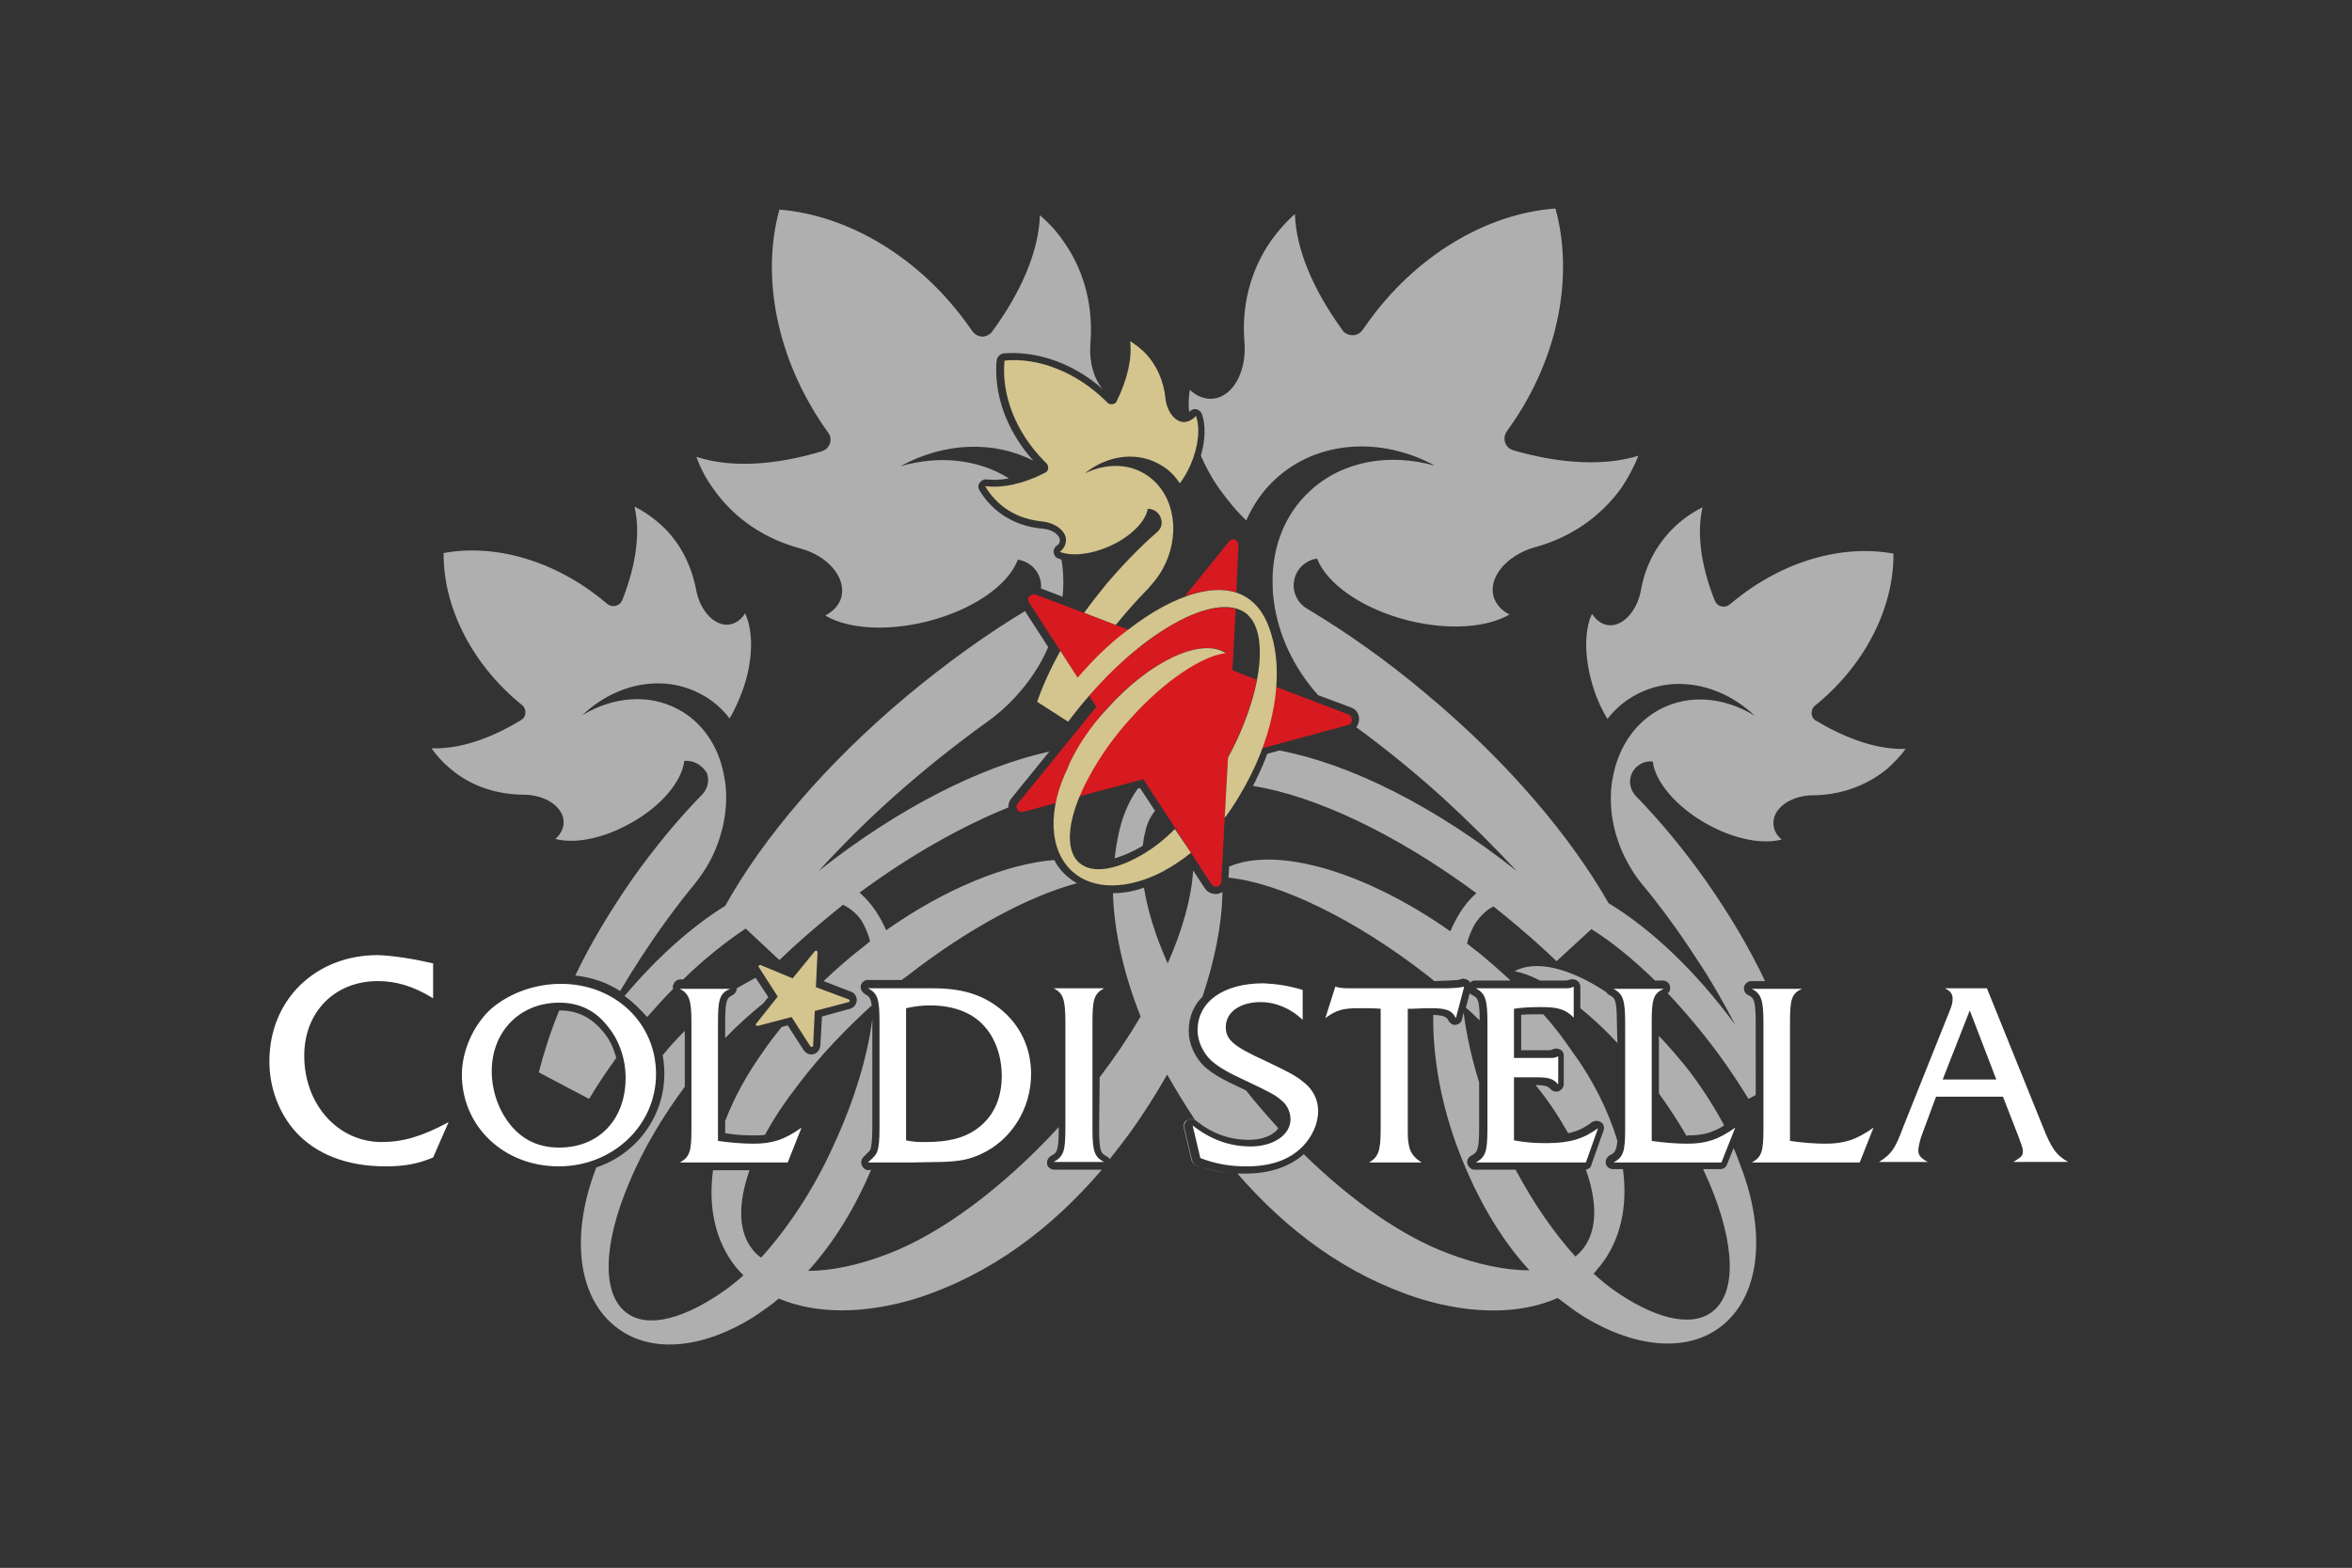 <?xml version="1.0" encoding="utf-8"?>
<!-- Generator: Adobe Illustrator 22.1.0, SVG Export Plug-In . SVG Version: 6.00 Build 0)  -->
<svg version="1.1" id="Ebene_1" xmlns="http://www.w3.org/2000/svg" xmlns:xlink="http://www.w3.org/1999/xlink" x="0px" y="0px"
	 viewBox="0 0 425.2 283.5" style="enable-background:new 0 0 425.2 283.5;" xml:space="preserve">
<rect x="0" y="0" width="425.2" height="283.5" fill="#333333" stroke="none"/>
<style type="text/css">
	.st0{fill:#AFAFAF;}
	.st1{fill:#D71920;}
	.st2{fill:#D4C48E;}
	.st3{fill:#FFFFFF;}
</style>
<path class="st0" d="M188.2,106.4c0-0.3,0-0.6,0-0.8c-0.2-2.3-2-4.1-4.2-4.4c-1.7,4.6-8.1,9.1-16.5,11.2c-7.3,1.8-14.3,1.3-18.3-1.1
	c1.5-0.8,2.5-1.9,2.9-3.3c0.9-3.5-2.3-7.4-7.3-8.8c-6.4-1.7-12-5.3-15.9-10.9c-1.3-1.8-2.3-3.7-3-5.7c6.1,2,14,1.6,22.7-1
	c0.2-0.1,0.4-0.2,0.6-0.3c1-0.7,1.3-2.1,0.5-3.1l-0.5-0.7c-8.9-12.8-11.6-27.6-8.3-39.6c12.4,1,25.5,8.6,34.4,21.3l0.5,0.7
	c0.7,1,2.1,1.3,3.1,0.5c0.2-0.1,0.4-0.3,0.5-0.5c5.3-7.2,8.4-14.6,8.6-21c1.6,1.4,3.1,3,4.3,4.8c3.9,5.5,5.4,12.1,4.8,18.7
	c-0.2,3.2,0.7,6.2,2.3,8c-5.3-4.7-11.9-7-18-6.5c-0.6,0.1-1.1,0.6-1.2,1.2c-0.1,0.6-0.1,1.2-0.1,1.9c0,5.6,2.4,11.5,6.7,16.3
	c-7.2-3.7-16.2-3.3-24,1c6.9-2,14-1.3,19.6,2.2c-1.5,0.3-2.8,0.3-4,0.2c-0.5-0.1-1,0.2-1.3,0.6s-0.3,1,0,1.4c0.6,1,1.3,1.9,2.1,2.7
	c2.5,2.5,5.7,3.9,9.4,4.2c1.9,0.2,3.1,1.3,3,2.2c0,0.4-0.3,0.7-0.6,0.9c-0.4,0.3-0.6,0.8-0.5,1.3s0.4,0.9,0.9,1
	c0.2,0.1,0.3,0.1,0.5,0.2c0.3,1.8,0.4,3.6,0.3,5.4c0,0.4-0.1,0.8-0.1,1.3L188.2,106.4z M201.5,155.2l0.1-0.7
	c0.4-3.2,1.2-7.9,4.1-11.9l0.4-0.1l2.7,4.1c-1.2,1.6-1.6,2.9-1.8,4c-0.2,0.7-0.3,1.5-0.4,2.3l-0.3,0.2
	C204.6,154.1,202.9,154.8,201.5,155.2z M123.7,137.6c-0.4,3.6-4.1,8.2-9.8,11.3c-5,2.8-10.1,3.7-13.5,2.8c0.9-0.8,1.5-1.9,1.5-3
	c0-2.7-3.1-4.9-7-5c-5,0-9.8-1.5-13.6-4.8c-1.3-1.1-2.4-2.3-3.3-3.6c4.8,0.2,10.5-1.6,16.2-5.1c0.1-0.1,0.3-0.2,0.4-0.3
	c0.6-0.7,0.5-1.8-0.2-2.4l-0.5-0.4c-9-7.5-13.8-17.8-13.7-27.1c9.2-1.7,20.1,1.3,29.1,8.8l0.5,0.4c0.7,0.6,1.8,0.5,2.4-0.2
	c0.1-0.1,0.2-0.3,0.3-0.5c2.5-6.3,3.3-12.2,2.2-16.9c1.4,0.7,2.8,1.6,4.1,2.7c3.9,3.2,6.2,7.7,7.1,12.6c0.8,3.8,3.5,6.5,6.1,6
	c1.1-0.2,2-0.9,2.7-2c1.5,3.2,1.5,8.4-0.4,13.8c-0.7,1.9-1.5,3.7-2.4,5.2c-1.4-1.8-3.1-3.3-5.2-4.4c-6.9-3.7-15.4-1.9-21.4,3.8
	c5.5-3.3,11.9-3.9,17.2-1.1c4.4,2.3,7.3,6.6,8.3,11.6c0.1,0.5,0.2,1.1,0.3,1.6c0.6,4.5-0.3,9.6-2.7,14.2c-0.8,1.5-1.7,2.8-2.7,4.1
	c-3.4,4.1-6.6,8.5-9.8,13.4c-1.3,2-2.6,4.1-3.8,6.1c-2.3-1.5-5.1-2.5-8.1-2.8c2.7-5.7,6.2-11.5,10.2-17.3c4.1-5.8,8.4-11,12.8-15.5
	c0.9-1,1.3-2.4,0.8-3.8C127,138.4,125.4,137.4,123.7,137.6z M112.9,180.1c5.9-7,12.2-12.6,18.2-16.3c6.8-12.2,18.2-25.7,32.9-38
	c7.1-5.9,14.3-11.1,21.3-15.3l4.2,6.5c-1.4,3.3-3.5,6.4-6.1,9.2c-1.5,1.6-3.2,3.1-4.9,4.3c-5.7,4.1-11.5,8.7-17.2,13.8
	c-4.8,4.3-9.2,8.7-13.3,13.2c14.4-11.4,29.3-18.9,41.7-21.6l-6.9,8.5c-0.3,0.4-0.5,0.9-0.5,1.4v0.2c-8.4,3.4-17.7,8.6-26.9,15.4
	c2.4,2.1,3.9,4.7,4.8,6.8c10.8-7.6,21.8-12,30.4-12.7c0.6,1.2,1.4,2.2,2.5,3.1c0.5,0.4,1,0.8,1.6,1.1c-8.6,2.3-19.7,8.2-30.6,16.7
	l-1.1,0.8h-1.3h-4.8c-0.6,0-1.1,0.4-1.3,1c0,0.1,0,0.2,0,0.3c0,0.5,0.3,0.9,0.7,1.2c0.7,0.4,1.1,0.6,1.3,2.1
	c-4.5,4.1-9.1,8.8-13.2,14.2c-2.4,3.1-4.5,6.2-6.1,9.2c-0.6,0.1-1.3,0.1-2.1,0.1c-1.6,0-3.4-0.1-5.1-0.4v-2.2
	c1.6-4.2,3.9-8.4,6.9-12.6c1-1.5,2.1-2.9,3.3-4.4l1.1-0.3l2.9,4.5c0.4,0.6,1.1,0.9,1.8,0.7s1.1-0.8,1.2-1.5l0.3-5.3l5.1-1.4
	c0.7-0.2,1.1-0.8,1.2-1.5c0-0.7-0.4-1.4-1.1-1.6l-4.9-1.9c2.3-2.2,4.7-4.3,7.3-6.3l1.1-0.9c-0.3-1.1-0.7-2.2-1.2-3.1
	c-0.4-0.8-1-1.7-2.5-2.8c-0.4-0.3-0.8-0.5-1.2-0.7l-2.2,1.8c-3.3,2.7-6.4,5.4-9.3,8.2l-6.1-5.7c-3.6,2.4-7.5,5.5-11.3,9.2H123
	c-0.6,0-1.1,0.4-1.3,1c-0.1,0.2-0.1,0.5,0,0.7c-1.6,1.6-3.1,3.3-4.7,5.1C115.8,182.6,114.5,181.2,112.9,180.1z M157.5,211.5
	c-2.9,6.8-6.6,13-11.4,18.3c4.1,0,9.1-1,14.5-3.1c9.4-3.6,20.5-11.7,30.8-22.9v0.3c0,4.2-0.4,4.4-1.4,4.9c-0.5,0.3-0.8,0.9-0.7,1.5
	s0.7,1,1.3,1h8.6c-9,10.5-19.9,18.9-33.6,23.3c-9.2,2.8-18,2.9-24.8,0c-1.4,1.2-2.9,2.2-4.5,3.3c-8.9,5.6-18.3,6.8-24.6,2.1
	c-7.4-5.4-8.6-17-3.9-29.1c2.7-0.9,5.1-2.4,7.1-4.4c3.3-3.3,5.2-7.8,5.2-12.5c0-1.2-0.1-2.3-0.3-3.4c1.3-1.6,2.6-3,4-4.4v10.1
	c-3.7,5-7.4,10.9-10.2,17.7c-4.5,10.7-4.9,19.8-0.3,23.2c3.9,2.9,10.6,1,17.9-4.2c1.1-0.8,2.2-1.7,3.2-2.6c-0.4-0.4-0.9-0.9-1.3-1.4
	c-3.8-4.7-5.1-10.9-4.2-17.6h6.6c-2.1,6-2.1,11.1,0.6,14.4c0.4,0.5,0.9,1,1.5,1.4c4.7-5.2,9.4-12.1,13.1-20.3c3.7-8,6.1-15.9,7-22.8
	v0.5v19c0,1.9-0.1,3.1-0.3,3.9c-0.1,0.4-0.2,0.4-1.3,1.5c-0.3,0.3-0.4,0.6-0.4,1c0,0.2,0,0.3,0.1,0.5c0.2,0.5,0.7,0.9,1.2,0.9
	L157.5,211.5z M259.3,177.4l-1.1-0.9c-13.3-10.4-27-16.9-36.1-17.8l0.1-2c8.6-3.7,24.5,0.8,40,11.7c0.9-2.1,2.3-4.8,4.7-6.9
	c-14.6-10.8-29.2-17.6-40.4-19.4c0.3-0.5,0.6-1.1,0.8-1.6c0.7-1.4,1.3-2.8,1.8-4.2l2.2-0.6c12.7,2.4,28,10,42.9,21.8
	c-4.1-4.4-8.5-8.8-13.3-13.2c-5.2-4.7-10.5-9-15.7-12.8c0.3-0.4,0.5-0.9,0.5-1.5c0-1-0.6-1.8-1.5-2.1l-5.9-2.2c-4.5-5-7.2-11-8-16.9
	c-0.1-0.7-0.2-1.5-0.2-2.2c-0.4-6.8,1.8-13.3,6.7-17.8c5.9-5.5,14.4-6.9,22.6-4.6c-9.7-5.3-21.3-4.6-28.9,2.5
	c-2.3,2.1-4,4.7-5.2,7.4c-1.8-1.7-3.4-3.7-5-5.9c-1.3-1.9-2.4-3.9-3.2-5.8c0.8-2.8,0.9-5.5,0.2-7.5c-0.2-0.5-0.6-0.8-1-0.9
	c-0.5-0.1-1,0.1-1.3,0.5c-0.2-1.4-0.1-2.8,0.1-4c1.2,1.1,2.6,1.7,4.1,1.6c3.6-0.3,6.1-4.7,5.8-9.9c-0.6-6.6,0.9-13.1,4.8-18.7
	c1.3-1.8,2.7-3.4,4.3-4.8c0.2,6.4,3.3,13.7,8.6,21c0.1,0.2,0.3,0.4,0.5,0.5c1,0.7,2.4,0.5,3.1-0.5l0.5-0.7
	c8.9-12.8,22-20.4,34.4-21.3c3.3,12,0.7,26.9-8.3,39.6l-0.5,0.7c-0.7,1-0.5,2.4,0.5,3.1c0.2,0.1,0.4,0.2,0.6,0.3
	c8.6,2.5,16.6,2.9,22.7,1c-0.8,2-1.8,3.9-3,5.7c-3.9,5.5-9.5,9.2-15.9,10.9c-5,1.5-8.2,5.4-7.3,8.8c0.4,1.4,1.4,2.6,2.9,3.3
	c-4.1,2.4-11,2.9-18.3,1.1c-8.3-2.1-14.7-6.6-16.5-11.2c-2.2,0.3-4,2.1-4.2,4.4c-0.2,1.9,0.8,3.7,2.3,4.6
	c7.2,4.3,14.6,9.5,21.8,15.6c14.6,12.2,25.9,25.6,32.8,37.7c7.6,4.6,15.7,12.2,22.9,22c-2.1-4-4.4-8.1-7.1-12.1
	c-3.1-4.8-6.4-9.3-9.8-13.4c-1-1.2-1.9-2.6-2.7-4.1c-2.5-4.7-3.3-9.7-2.7-14.2c0.1-0.6,0.2-1.1,0.3-1.6c1.1-5,3.9-9.2,8.3-11.6
	c5.4-2.9,11.8-2.2,17.2,1.1c-6-5.7-14.5-7.5-21.4-3.8c-2.1,1.1-3.8,2.6-5.2,4.4c-0.9-1.5-1.8-3.3-2.4-5.2
	c-1.8-5.4-1.9-10.6-0.4-13.8c0.7,1,1.6,1.8,2.7,2c2.6,0.5,5.3-2.2,6.1-6c0.8-4.9,3.2-9.3,7.1-12.6c1.3-1.1,2.6-1.9,4.1-2.7
	c-1.1,4.7-0.3,10.6,2.2,16.9c0.1,0.2,0.2,0.3,0.3,0.5c0.6,0.7,1.7,0.8,2.4,0.2l0.5-0.4c9-7.5,19.9-10.5,29.1-8.8
	c0.1,9.3-4.7,19.6-13.7,27.1l-0.5,0.4c-0.7,0.6-0.8,1.7-0.2,2.4c0.1,0.1,0.3,0.3,0.4,0.3c5.8,3.5,11.5,5.3,16.2,5.1
	c-0.9,1.3-2.1,2.5-3.3,3.6c-3.9,3.2-8.7,4.8-13.6,4.8c-3.9,0.1-7,2.3-7,5c0,1.1,0.5,2.2,1.5,3c-3.4,0.9-8.5,0-13.5-2.8
	c-5.6-3.1-9.4-7.7-9.8-11.3c-1.7-0.2-3.3,0.8-3.9,2.4c-0.5,1.4-0.1,2.8,0.8,3.8c4.4,4.5,8.7,9.7,12.8,15.5c4.2,6,7.8,12.1,10.6,18
	h-2.5c-0.6,0-1.1,0.4-1.3,1c-0.1,0.6,0.1,1.2,0.7,1.5c1,0.5,1.4,0.8,1.4,4.9V198l-1.3,0.7c-1.6-2.6-3.3-5.2-5.2-7.8
	c-3-4.1-6.2-7.9-9.4-11.3c0.4-0.3,0.5-0.8,0.4-1.3c-0.1-0.6-0.7-1-1.3-1h-1.4c-3.9-3.8-7.8-7-11.5-9.3l-6.3,5.8
	c-2.9-2.8-6-5.5-9.3-8.2l-2.1-1.7c-0.4,0.2-0.7,0.4-1,0.6c-1.4,1.1-2,2-2.5,2.8c-0.5,1-1,2.1-1.3,3.3l0.9,0.7c2.5,1.9,4.8,4,7,6
	h-6.4c-0.4,0-0.7,0.1-0.9,0.4c-0.1-0.1-0.1-0.2-0.2-0.3c-0.3-0.3-0.9-0.5-1.3-0.4l-0.7,0.2l-1.8,0.1L259.3,177.4z M304.9,205.4
	c-1.6-2.8-3.3-5.3-5-7.7v-10.4c1.9,2,3.8,4.2,5.6,6.5c2.4,3.2,4.5,6.5,6.2,9.7c-2.2,1.4-4,1.8-6.6,1.8L304.9,205.4L304.9,205.4z
	 M292.4,188.6c-2.2-2.4-4.5-4.5-6.7-6.3v-3.9c0-0.4-0.2-0.8-0.6-1.1c-0.4-0.2-0.8-0.3-1.2-0.2c-0.5,0.2-0.6,0.2-1.4,0.2h-4.1
	c-1.7-0.9-3.2-1.4-4.6-1.7c4-2.1,10.1-0.5,16.6,3.8c0.1,0.2,0.3,0.4,0.5,0.5c1,0.5,1.4,0.8,1.4,4.9L292.4,188.6z M133.2,178.7
	c1.2-0.7,2.3-1.3,3.4-1.9l2.3,3.5l-0.9,1.1c-2.2,1.8-4.6,3.9-6.9,6.3v-2.9c0-4.2,0.4-4.4,1.4-4.9C133,179.6,133.2,179.1,133.2,178.7
	z M111.4,191.3c-1.8,2.5-3.4,4.9-4.9,7.4l-9.1-4.8c0.9-3.5,2.1-7.3,3.7-11.2c3.2,0,5.7,1.2,7.8,3.7
	C110.1,187.7,110.9,189.4,111.4,191.3z M267.5,184.5c-0.8-0.8-1.7-1.6-2.5-2.3l0.7-2.6c0.1,0.1,0.2,0.2,0.4,0.3
	C267.1,180.4,267.5,180.6,267.5,184.5z M198.8,194.8c2.8-3.7,5.3-7.4,7.4-11c-3.1-7.8-4.8-15.5-5-22.3c1.8,0,3.7-0.3,5.6-1
	c0.7,4.2,2.1,8.8,4.3,13.7c2.7-6.1,4.3-11.9,4.6-16.8l2.1,3.2c0.5,0.8,1.5,1.2,2.5,1c0.2-0.1,0.5-0.2,0.7-0.3
	c-0.1,5.9-1.4,12.3-3.6,18.9c-1.6,1.6-2.5,3.7-2.5,6.2c0,2.4,1.1,4.8,2.9,6.5c1.5,1.3,3,2.2,6.9,4l0.6,0.3c0.7,0.9,1.4,1.8,2.2,2.7
	c1.2,1.4,2.4,2.8,3.6,4.1c-0.1,0.1-0.2,0.2-0.3,0.4c-1.1,1.1-2.9,1.7-5,1.7c-3.5,0-6.6-1.1-9.5-3.4c-0.5-0.4-1.2-0.5-1.6-0.2
	s-0.7,0.9-0.6,1.4l1.4,5.9c0.1,0.4,0.4,0.8,0.8,0.9c2.6,1,4.8,1.4,7.5,1.5c0.5,0,0.9,0,1.4,0c4.3,0,7.9-1.2,10.5-3.5
	c8.9,8.7,18,14.9,26,17.9c5.5,2.1,10.6,3.1,14.8,3.1c-5.5-6-9.5-13.2-12.6-21.1c-3.4-8.7-4.9-17.5-4.8-25.1c2.2,0.1,2.5,0.5,2.8,1.1
	c0.3,0.5,0.8,0.8,1.3,0.7s1-0.4,1.1-1l0.3-1.2c0.5,3.9,1.4,8.1,2.8,12.6v8.3c0,4.2-0.4,4.4-1.5,5c-0.5,0.3-0.8,0.9-0.6,1.5
	c0.2,0.6,0.7,1,1.3,1h7.4c3.3,6.2,7,11.5,10.8,15.7c0.5-0.4,0.9-0.8,1.3-1.3c2.7-3.3,2.7-8.5,0.6-14.4c0.5-0.1,0.9-0.4,1-0.9
	l2.2-6.2c0.2-0.6,0-1.2-0.5-1.5s-1.1-0.3-1.6,0c-1.3,1-2.7,1.7-4.3,2c-1.6-2.8-3.5-5.8-5.9-8.7c1.9,0,2.3,0.3,2.7,0.7
	c0.3,0.4,0.9,0.6,1.5,0.4c0.5-0.2,0.9-0.7,0.9-1.3v-5.1c0-0.5-0.2-0.9-0.6-1.1s-0.9-0.3-1.3-0.1s-0.5,0.2-1.1,0.2H275v-6.4
	c1-0.1,2-0.1,3.6-0.1h0.4c2,2.2,3.7,4.5,5.2,6.7c3.9,5.3,6.6,10.9,8.2,16.2c-0.2,2-0.6,2.2-1.4,2.6c-0.5,0.3-0.8,0.9-0.7,1.5
	c0.1,0.6,0.7,1,1.3,1h1.8c0.9,6.7-0.4,12.9-4.2,17.6c-0.4,0.4-0.7,0.9-1.1,1.3c1.1,1,2.3,2,3.4,2.8c7.3,5.2,14,7,17.9,4.2
	c4.7-3.4,4.2-12.5-0.3-23.2c-0.4-0.9-0.8-1.8-1.2-2.7h3.1c0.5,0,1-0.3,1.2-0.8l1.2-3c0.5,1.1,0.9,2.2,1.3,3.3
	c4.7,12.2,3.5,23.8-3.9,29.2c-6.3,4.6-15.7,3.4-24.6-2.1c-1.6-1-3.1-2.2-4.6-3.3c-6.8,3-15.6,3-25,0.1c-13.4-4.3-24-12.4-32.9-22.6
	c-2.6-0.1-4.9-0.6-7.5-1.5c-0.4-0.2-0.7-0.5-0.8-0.9l-1.4-5.9c-0.1-0.6,0.1-1.1,0.6-1.4s1.1-0.3,1.5,0.1c-1.8-2.7-3.5-5.5-5.1-8.3
	c-2,3.5-4.2,7-6.7,10.5c-1.2,1.6-2.4,3.2-3.7,4.8c-0.1-0.2-0.3-0.4-0.5-0.5c-1-0.5-1.4-0.8-1.4-4.9L198.8,194.8z"/>
<path d="M153.7,179.5"/>
<path d="M146.2,171.2"/>
<path d="M136,175.8"/>
<path class="st1" d="M208.1,115.5l0.2-0.2c6-4.3,11.5-6.2,15.1-5.2l-0.6,11.1l4.4,1.7c-0.8,4.2-2.6,9.1-5.2,14l0,0v0.1l-0.6,10.9
	c-0.6,11.5-0.6,11.5-0.6,11.5c0,0.4-0.3,0.8-0.7,0.9c-0.4,0.1-0.8-0.1-1.1-0.4l-3.7-5.7l-2.8-4.4l-5.8-8.9l-11.6,3.1
	c0.4-1,0.9-2.1,1.5-3.1c2.3-4.4,5-8,7.8-11.1c6.1-6.8,12.9-11.3,17.2-11.8c-4.4-2.8-13.7,1.5-21.4,10c-3.1,3.5-5.5,7.1-7.1,10.5v0.1
	c-1.1,2.2-1.8,4.4-2.2,6.6l-5.9,1.6c-0.4,0.1-0.8,0-1.1-0.4c-0.2-0.4-0.2-0.8,0.1-1.1l14.2-17.5l-1.3-2
	C200.5,121.6,204.3,118.1,208.1,115.5L208.1,115.5z M214.2,107.8l8-9.9c0.3-0.3,0.7-0.5,1.1-0.3c0.4,0.2,0.6,0.5,0.6,1l-0.4,8.5
	C220.9,106.3,217.7,106.6,214.2,107.8z M230.7,124.2l13.1,5c0.4,0.1,0.6,0.5,0.6,1s-0.3,0.8-0.7,0.9l-15.5,4.2
	C229.6,131.4,230.4,127.6,230.7,124.2z M194.8,122.5l-3.1-4.8l-5.7-8.8c-0.2-0.3-0.2-0.8,0.1-1.1c0.3-0.3,0.7-0.4,1.1-0.3l9,3.4
	l5.7,2.2l2.2,0.8c-2.9,2.3-5.9,5-8.7,8.2C195,122.2,194.9,122.4,194.8,122.5z"/>
<path class="st2" d="M196,110.8c1.3-1.8,2.7-3.6,4.1-5.3c3-3.5,6.1-6.7,9.1-9.3c0.7-0.6,1-1.5,0.7-2.4c-0.3-1.1-1.3-1.8-2.4-1.8
	c-0.4,2.3-3.1,5.1-7,6.8c-3.4,1.5-6.7,1.8-8.9,1c0.6-0.5,1-1.1,1.1-1.9c0.2-1.7-1.7-3.3-4.2-3.6c-3.2-0.3-6.2-1.5-8.5-3.9
	c-0.8-0.8-1.4-1.6-1.9-2.5c3.1,0.4,6.9-0.4,10.8-2.4c0.1-0.1,0.2-0.1,0.3-0.2c0.4-0.4,0.4-1.1,0-1.5c-0.1-0.1-0.2-0.2-0.3-0.3
	c-5.4-5.4-7.9-12.3-7.3-18.3c6-0.6,12.9,2,18.3,7.3c0.1,0.1,0.2,0.2,0.3,0.3c0.4,0.4,1.1,0.4,1.5,0c0.1-0.1,0.2-0.2,0.2-0.3
	c1.9-3.9,2.8-7.7,2.4-10.8c0.9,0.5,1.7,1.2,2.5,1.9c2.3,2.3,3.6,5.3,3.9,8.5c0.3,2.5,1.9,4.4,3.6,4.2c0.7-0.1,1.4-0.5,1.9-1.1
	c0.8,2.1,0.5,5.5-1,8.9c-0.5,1.2-1.2,2.3-1.9,3.3c-0.8-1.2-1.8-2.3-3.1-3.1c-4.3-2.8-9.9-2.1-14.1,1.3c3.7-1.8,7.9-1.9,11.2,0.3
	c2.7,1.8,4.3,4.7,4.7,8c0,0.4,0.1,0.7,0.1,1.1c0.1,3-0.7,6.2-2.6,9c-0.6,0.9-1.3,1.7-2,2.5c-2,2-3.9,4.2-5.8,6.5L196,110.8z
	 M215.3,154.2c-1.6,1.3-3.4,2.5-5.3,3.5c-6.1,3.1-12.2,3.3-16,0c-4.5-3.9-4.6-11.5-0.9-19v-0.1c1.5-3.4,3.9-7.1,7.1-10.5
	c7.7-8.6,17-12.9,21.4-10c-4.3,0.5-11.1,5-17.2,11.8c-2.8,3.1-5.5,6.7-7.8,11.1c-3.5,6.6-4.3,12.5-1.5,15c2.4,2.1,6.8,1.3,11.8-1.7
	c1.8-1.1,3.6-2.5,5.5-4.4L215.3,154.2L215.3,154.2z M203.9,113.9c8.6-6.7,17.1-9.2,22-5.5c2.4,1.8,3.4,4.5,3.9,6.2
	c2.1,6.6,1,16.1-3.6,25.4c-1.4,2.8-3,5.5-4.8,7.9L222,137c5.2-9.6,7-19.1,4.9-23.9c-0.2-0.5-0.6-1.2-1.4-2
	c-4.9-4.3-17.7,2.1-28.6,14.7c-1.4,1.6-2.6,3.1-3.8,4.7l-5.6-3.6c1-2.9,2.4-6,4.2-9.2l3.1,4.8c0.1-0.1,0.3-0.3,0.4-0.4
	C198,118.9,200.9,116.1,203.9,113.9z"/>
<path class="st3" d="M78.3,174.2v6.3c-3.6-2.2-6.7-3.1-10-3.1c-7.8,0-13.3,5.6-13.3,13.5c0,8.8,6.1,15.6,14,15.6
	c3.8,0,7.3-1,12.1-3.6l-2.8,6.4c-2.9,1.2-5.3,1.6-8.6,1.6c-7,0-12.6-2.2-16.3-6.3c-3-3.4-4.7-7.9-4.7-12.7
	c0-11.1,8.3-19.2,19.6-19.2C71,172.8,74.4,173.3,78.3,174.2z M101.1,181.3c-7.1,0-12.2,5.2-12.2,12.4c0,3.8,1.4,7.5,3.8,10.2
	c2.2,2.4,4.9,3.6,8.4,3.6c7.2,0,12-5.1,12-12.6c0-3.5-1.2-6.9-3.3-9.4C107.6,182.7,104.7,181.3,101.1,181.3z M101.4,177.9
	c9.8,0,17.2,7.1,17.2,16.3c0,9.3-7.8,16.7-17.6,16.7c-9.9,0-17.5-7.2-17.5-16.6c0-4.3,2.1-9,5.3-11.9
	C92.2,179.5,96.8,177.9,101.4,177.9z M129.8,184.8v21.5c2.1,0.3,4.4,0.5,6.4,0.5c3.4,0,5.6-0.7,8.7-2.9l-2.5,6.3h-19.5
	c1.8-1,2.1-2,2.1-6.1v-19.2c0-4.1-0.4-5.2-2.1-6.1h9.1C130.1,179.6,129.8,180.7,129.8,184.8z M163.8,182.3v23.9
	c1.4,0.3,2.2,0.3,3.6,0.3c3.9,0,6.7-0.7,8.8-2.1c3.3-2.2,4.9-5.6,4.9-9.9c0-3.5-1.2-6.9-3.3-9.1c-2.2-2.4-5.6-3.6-9.6-3.6
	C166.7,181.8,165.7,181.9,163.8,182.3z M156.9,178.7h4.8c0.9,0,1.9,0,3.2,0c1.4,0,3,0,3.7,0c5.3,0,8.9,1.1,12.2,3.7
	c3.6,2.9,5.6,7,5.6,11.8c0,6.3-3.6,12-9.1,14.5c-2,0.9-3.6,1.3-7.1,1.4c-1.4,0-4.3,0.1-5.6,0.1h-7.7c1.4-1.3,1.4-1.3,1.7-2
	c0.3-0.9,0.4-2.1,0.4-4.3v-19C159,180.7,158.7,179.6,156.9,178.7z M199.6,210.1h-9.1c1.8-1,2.1-2,2.1-6.1v-19.2
	c0-4.1-0.4-5.2-2.1-6.1h9.1c-1.8,1-2.1,2-2.1,6.1V204C197.5,208.1,197.8,209.2,199.6,210.1z M235.5,179v5.4c-2.1-2-4.8-3.2-7.6-3.2
	c-3.7,0-6.3,1.8-6.3,4.5c0,2.3,1.4,3.5,7.1,6.1c4,1.9,5.6,2.7,7,3.9c1.7,1.3,2.6,3.2,2.6,5.2c0,2.3-1.1,4.7-2.9,6.5
	c-2.4,2.4-5.8,3.5-10,3.5c-3,0-5.5-0.4-8.4-1.5l-1.4-5.9c3.2,2.5,6.6,3.8,10.5,3.8c4.1,0,7.2-2.1,7.2-4.9c0-1.3-0.6-2.6-1.6-3.4
	c-1.1-1-2.3-1.6-6.1-3.4c-3.7-1.7-5.2-2.6-6.6-3.8c-1.5-1.4-2.5-3.5-2.5-5.5c0-5.2,4.7-8.5,11.9-8.5
	C230.6,177.9,232.9,178.2,235.5,179z M264.7,178.4l-1.5,5.7c-0.7-1.4-1.7-1.8-4.5-1.8c-1,0-1,0-3.4,0.1h-0.8v22.2
	c0,3.1,0.5,4.3,2.5,5.6h-9.5c1.7-1,2.1-2.1,2.1-6.1v-21.7c-1-0.1-2.9-0.1-3.8-0.1c-3,0-4.2,0.3-6.2,1.8l1.8-5.7
	c0.5,0.2,1.5,0.3,2.4,0.3h18l1.8-0.1C264.1,178.5,264.1,178.5,264.7,178.4z M273.7,194.8v11.4c2.2,0.4,3.8,0.5,5.9,0.5
	c4.2,0,6.7-0.8,9.3-2.7l-2.2,6.2h-19.9c1.8-1,2.1-2,2.1-6.2v-19.2c0-4.1-0.4-5.2-2.1-6.1h15.9c0.9,0,1.2,0,1.8-0.3v5.6
	c-1.5-1.5-2.8-1.9-5.9-1.9c-2.2,0-3.5,0.1-4.9,0.3v8.9h6.4c0.7,0,1,0,1.6-0.3v5.1c-0.8-1-1.7-1.3-3.8-1.3H273.7z M298.6,184.8v21.5
	c2.1,0.3,4.4,0.5,6.4,0.5c3.4,0,5.6-0.7,8.7-2.9l-2.5,6.3h-19.5c1.8-1,2.1-2,2.1-6.1v-19.2c0-4.1-0.4-5.2-2.1-6.1h9.1
	C298.9,179.6,298.6,180.7,298.6,184.8z M323.6,184.8v21.5c2.1,0.3,4.4,0.5,6.4,0.5c3.4,0,5.6-0.7,8.7-2.9l-2.5,6.3h-19.5
	c1.8-1,2.1-2,2.1-6.1v-19.2c0-4.1-0.4-5.2-2.1-6.1h9.1C323.9,179.6,323.6,180.7,323.6,184.8z M360.9,195.2l-4.8-12.5l-4.9,12.5
	H360.9z M362.1,198.3H350l-2.7,7.3c-0.3,1-0.5,1.9-0.5,2.4c0,0.9,0.4,1.4,1.7,2.1h-8.8c2.2-1.4,2.9-2.3,4.4-6.4l8.4-21
	c0.4-0.9,0.5-1.6,0.5-2.1c0-0.9-0.4-1.4-1.4-1.9h7.6l10.1,25c1.5,3.8,2.4,5.2,4.6,6.4H364c1.4-0.9,1.7-1.1,1.7-1.9
	c0-0.5-0.1-0.8-0.8-2.7L362.1,198.3z"/>
<path class="st2" d="M143.3,176.9l4-4.9c0.1-0.1,0.2-0.1,0.3-0.1s0.2,0.2,0.2,0.3l-0.3,6.3l5.9,2.2c0.1,0,0.2,0.1,0.2,0.3
	c0,0.1-0.1,0.2-0.2,0.2l-6.1,1.6l-0.3,6.3c0,0.1-0.1,0.2-0.2,0.2c-0.1,0-0.2,0-0.3-0.1l-3.4-5.3l-6.1,1.6c-0.1,0-0.2,0-0.3-0.1
	s-0.1-0.2,0-0.3l3.9-4.9l-3.4-5.3c-0.1-0.1-0.1-0.2,0-0.3s0.2-0.1,0.3-0.1L143.3,176.9z"/>
</svg>
